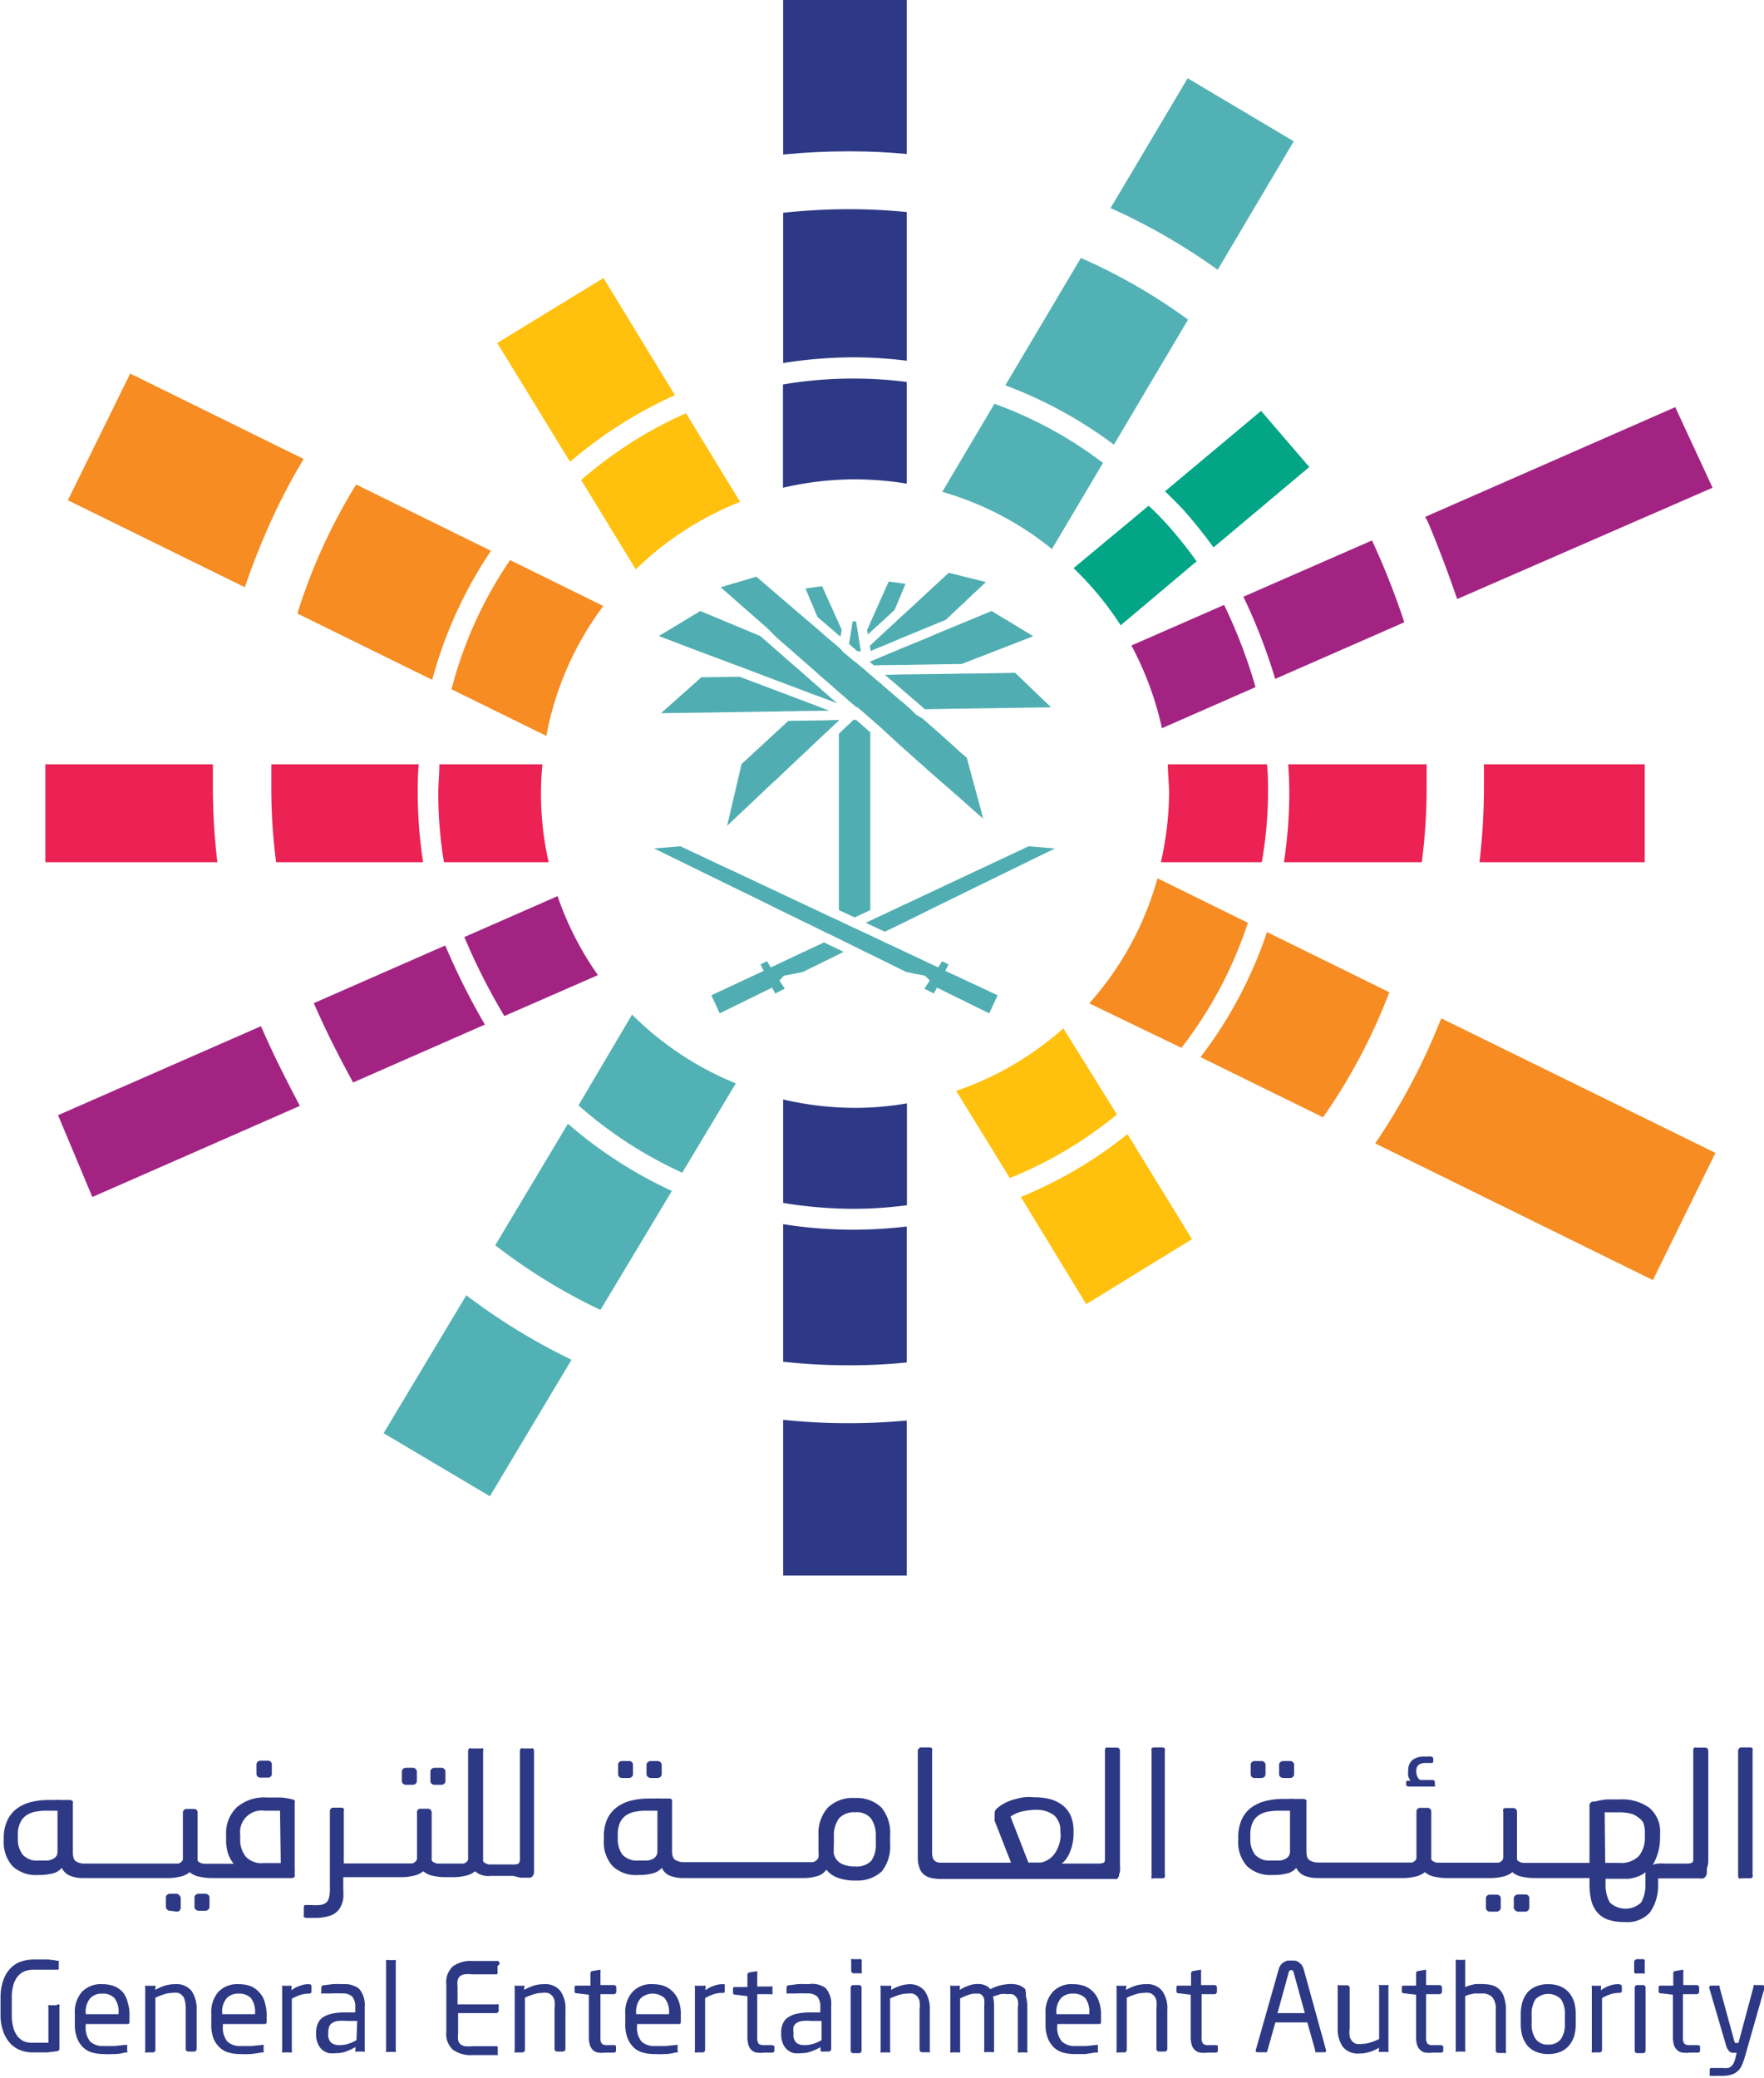 <svg xmlns="http://www.w3.org/2000/svg" viewBox="0 0 98.77 116.3"><defs><style>.cls-1{fill:#2d3985;}.cls-2{fill:#50aeb2;}.cls-3{fill:#eb2253;}.cls-4{fill:#f68c22;}.cls-5{fill:#ffc10e;}.cls-6{fill:#52b1b5;}.cls-7{fill:#02a586;}.cls-8{fill:#a32383;}</style></defs><g id="Layer_2" data-name="Layer 2"><g id="Layer_1-2" data-name="Layer 1"><path class="cls-1" d="M3.17,112.24H2.8a.1.1,0,0,0-.09,0,.13.13,0,0,0,0,.1v2l-.34,0H1.8a1.34,1.34,0,0,1-.46-.08A1.1,1.1,0,0,1,1,114a1.38,1.38,0,0,1-.25-.5,2.55,2.55,0,0,1-.09-.73v-.93a2.4,2.4,0,0,1,.1-.77,1.34,1.34,0,0,1,.27-.49,1.07,1.07,0,0,1,.39-.26,1.49,1.49,0,0,1,.47-.07h1l.3,0h0c.07,0,.1,0,.1-.07v-.35a.1.1,0,0,0,0-.08l-.08,0a4.73,4.73,0,0,0-.52-.07c-.21,0-.48,0-.8,0a2.27,2.27,0,0,0-.67.1,1.43,1.43,0,0,0-.59.35,1.8,1.8,0,0,0-.43.67,2.79,2.79,0,0,0-.17,1v.93a2.71,2.71,0,0,0,.16,1,1.91,1.91,0,0,0,.41.67,1.55,1.55,0,0,0,.58.37,2.06,2.06,0,0,0,.65.11c.33,0,.59,0,.8,0l.58-.07a.15.15,0,0,0,.12-.16v-2.33a.13.13,0,0,0,0-.1A.1.1,0,0,0,3.17,112.24Z"></path><path class="cls-1" d="M6.87,111.5a1.37,1.37,0,0,0-.48-.33,1.9,1.9,0,0,0-.66-.11,1.46,1.46,0,0,0-1.15.44,1.7,1.7,0,0,0-.39,1.18v.63a2,2,0,0,0,.14.8,1.36,1.36,0,0,0,.35.51,1.16,1.16,0,0,0,.5.27,2.32,2.32,0,0,0,.58.08,6.32,6.32,0,0,0,.65,0q.3,0,.6-.09a.16.16,0,0,0,.11,0,.16.16,0,0,0,0-.11v-.23a.1.1,0,0,0,0-.08l-.08,0H7l-.59.06-.65,0a1,1,0,0,1-.72-.26,1.26,1.26,0,0,1-.24-.87v-.1H7.12c.09,0,.13,0,.13-.15v-.38a2,2,0,0,0-.1-.67A1.4,1.4,0,0,0,6.87,111.5Zm-.23,1.24H4.8v-.06a1.18,1.18,0,0,1,.24-.82.87.87,0,0,1,.69-.27.88.88,0,0,1,.68.25,1.26,1.26,0,0,1,.23.84Z"></path><path class="cls-1" d="M9.8,111.06a1.94,1.94,0,0,0-.56.08,2.49,2.49,0,0,0-.54.24v-.13a.13.13,0,0,0,0-.1.11.11,0,0,0-.09,0H8.22a.1.1,0,0,0-.09,0,.13.13,0,0,0,0,.1v3.53a.13.13,0,0,0,0,.1.1.1,0,0,0,.09,0h.34a.14.14,0,0,0,.14-.14v-2.92a3.19,3.19,0,0,1,.48-.19,1.48,1.48,0,0,1,.46-.08,1.16,1.16,0,0,1,.34,0,.51.51,0,0,1,.23.15.57.57,0,0,1,.14.28,1.72,1.72,0,0,1,.05.44v2.27a.14.14,0,0,0,.14.14h.33a.14.14,0,0,0,.14-.14V112.5a1.75,1.75,0,0,0-.29-1.07A1.08,1.08,0,0,0,9.8,111.06Z"></path><path class="cls-1" d="M14.5,111.5a1.25,1.25,0,0,0-.47-.33,1.92,1.92,0,0,0-.67-.11,1.45,1.45,0,0,0-1.14.44,1.7,1.7,0,0,0-.39,1.18v.63a2.06,2.06,0,0,0,.13.8,1.38,1.38,0,0,0,.36.51,1.16,1.16,0,0,0,.5.27,2.25,2.25,0,0,0,.58.08,6.46,6.46,0,0,0,.65,0,5.58,5.58,0,0,0,.59-.09c.06,0,.1,0,.12,0a.27.27,0,0,0,0-.11v-.23a.1.1,0,0,0,0-.08l-.08,0h0l-.59.06-.65,0a1,1,0,0,1-.72-.26,1.26,1.26,0,0,1-.24-.87v-.1h2.32c.08,0,.13,0,.13-.15v-.38a2.35,2.35,0,0,0-.1-.67A1.28,1.28,0,0,0,14.5,111.5Zm-.22,1.24H12.44v-.06a1.18,1.18,0,0,1,.24-.82.87.87,0,0,1,.69-.27.9.9,0,0,1,.68.25,1.26,1.26,0,0,1,.23.84Z"></path><path class="cls-1" d="M17.29,111.06a1.33,1.33,0,0,0-.47.08,1.6,1.6,0,0,0-.5.26v-.15a.18.18,0,0,0,0-.1.13.13,0,0,0-.1,0h-.32a.13.13,0,0,0-.1,0,.17.17,0,0,0,0,.1v3.53a.17.17,0,0,0,0,.1.13.13,0,0,0,.1,0h.34a.13.13,0,0,0,.1,0,.18.18,0,0,0,0-.1v-2.9a2.07,2.07,0,0,1,.49-.22,1.43,1.43,0,0,1,.46-.07q.15,0,.15-.12v-.28C17.44,111.1,17.39,111.06,17.29,111.06Z"></path><path class="cls-1" d="M19.22,111.06a5.28,5.28,0,0,0-.61,0l-.47.06c-.1,0-.15.06-.15.13v.24a.1.1,0,0,0,0,.09.15.15,0,0,0,.09,0h0l.47,0a5.44,5.44,0,0,1,.6,0,.79.79,0,0,1,.57.17.89.89,0,0,1,.17.61v.28h-.52a3.46,3.46,0,0,0-.78.07,1.66,1.66,0,0,0-.52.21.82.82,0,0,0-.28.36,1.21,1.21,0,0,0-.09.48v.09a1.21,1.21,0,0,0,.1.54.9.9,0,0,0,.25.35,1,1,0,0,0,.36.18,1.93,1.93,0,0,0,.42,0,1.5,1.5,0,0,0,.56-.1,2.63,2.63,0,0,0,.51-.24v.15a.18.18,0,0,0,0,.1.13.13,0,0,0,.1,0h.32a.13.13,0,0,0,.1,0,.18.18,0,0,0,0-.1v-2.42a1.36,1.36,0,0,0-.32-1A1.3,1.3,0,0,0,19.22,111.06Zm.74,3.13a2.07,2.07,0,0,1-.47.21,1.49,1.49,0,0,1-.47.07.73.73,0,0,1-.47-.13.6.6,0,0,1-.17-.5v-.08a1,1,0,0,1,.05-.32.48.48,0,0,1,.17-.21.86.86,0,0,1,.32-.11,2.62,2.62,0,0,1,.52,0H20Z"></path><path class="cls-1" d="M22.07,109.71h-.36a.12.12,0,0,0-.09,0,.13.13,0,0,0,0,.1v4.94a.13.13,0,0,0,0,.1.1.1,0,0,0,.09,0h.36a.12.12,0,0,0,.09,0,.17.17,0,0,0,0-.1v-4.94a.17.17,0,0,0,0-.1A.16.16,0,0,0,22.07,109.71Z"></path><path class="cls-1" d="M27.82,109.76l-.28,0H26.47a1.73,1.73,0,0,0-1.11.3,1.19,1.19,0,0,0-.37,1v2.67a1.19,1.19,0,0,0,.37,1,1.73,1.73,0,0,0,1.11.3h1.35a.1.1,0,0,0,.05,0,.14.14,0,0,0,0-.06v-.35c0-.06,0-.09-.08-.09H26.47a1.78,1.78,0,0,1-.44,0,.49.49,0,0,1-.26-.12.43.43,0,0,1-.12-.22,1.65,1.65,0,0,1,0-.34v-1.17h2.13a.14.14,0,0,0,.14-.14v-.26a.13.13,0,0,0,0-.09.14.14,0,0,0-.1,0H25.62v-1a1.55,1.55,0,0,1,0-.33.42.42,0,0,1,.12-.23.49.49,0,0,1,.26-.12,1.78,1.78,0,0,1,.44,0h1.34a.07.07,0,0,0,.08-.08v-.35a.11.11,0,0,0,0-.06A.1.1,0,0,0,27.82,109.76Z"></path><path class="cls-1" d="M30.45,111.06a2,2,0,0,0-.56.08,3,3,0,0,0-.54.24v-.13a.13.13,0,0,0,0-.1.1.1,0,0,0-.09,0h-.35a.11.11,0,0,0-.09,0,.13.13,0,0,0,0,.1v3.53a.13.13,0,0,0,0,.1.11.11,0,0,0,.09,0h.34a.14.14,0,0,0,.14-.14v-2.92a3.19,3.19,0,0,1,.48-.19,1.54,1.54,0,0,1,.46-.08,1.16,1.16,0,0,1,.34,0,.61.61,0,0,1,.24.15.67.67,0,0,1,.14.28,1.78,1.78,0,0,1,0,.44v2.27a.14.14,0,0,0,.14.14h.33a.14.14,0,0,0,.14-.14V112.5a1.68,1.68,0,0,0-.29-1.07A1.08,1.08,0,0,0,30.45,111.06Z"></path><path class="cls-1" d="M34.35,114.47H34a.42.42,0,0,1-.29-.07.5.5,0,0,1-.09-.36v-2.42h.75a.14.14,0,0,0,.14-.14v-.23a.14.14,0,0,0-.14-.14h-.75v-.76a.14.14,0,0,0,0-.09.09.09,0,0,0-.07,0h0l-.36.06a.13.13,0,0,0-.13.14v.68H32.3c-.09,0-.13,0-.13.12v.19a.11.11,0,0,0,.13.12l.67.08V114a1.53,1.53,0,0,0,.06.47.7.7,0,0,0,.17.28.6.6,0,0,0,.3.14,1.66,1.66,0,0,0,.42,0h.22l.23,0q.12,0,.12-.12v-.25C34.49,114.5,34.44,114.47,34.35,114.47Z"></path><path class="cls-1" d="M37.69,111.5a1.37,1.37,0,0,0-.48-.33,1.9,1.9,0,0,0-.66-.11,1.42,1.42,0,0,0-1.14.44,1.66,1.66,0,0,0-.4,1.18v.63a2,2,0,0,0,.14.8,1.49,1.49,0,0,0,.35.51,1.22,1.22,0,0,0,.5.27,2.33,2.33,0,0,0,.59.08,6.25,6.25,0,0,0,.64,0q.3,0,.6-.09a.16.16,0,0,0,.11,0,.16.16,0,0,0,0-.11v-.23a.08.08,0,0,0,0-.08l-.07,0h0l-.59.06-.64,0a1,1,0,0,1-.73-.26,1.26,1.26,0,0,1-.24-.87v-.1h2.32c.09,0,.13,0,.13-.15v-.38A2,2,0,0,0,38,112,1.4,1.4,0,0,0,37.69,111.5Zm-.23,1.24H35.62v-.06a1.18,1.18,0,0,1,.24-.82,1,1,0,0,1,1.37,0,1.21,1.21,0,0,1,.23.84Z"></path><path class="cls-1" d="M40.48,111.06a1.34,1.34,0,0,0-.48.08,1.72,1.72,0,0,0-.5.26v-.15a.13.13,0,0,0,0-.1.1.1,0,0,0-.09,0H39a.1.1,0,0,0-.09,0,.13.13,0,0,0,0,.1v3.53a.13.13,0,0,0,0,.1.1.1,0,0,0,.09,0h.34a.14.14,0,0,0,.14-.14v-2.9a2.26,2.26,0,0,1,.49-.22,1.49,1.49,0,0,1,.47-.07c.1,0,.14,0,.14-.12v-.28C40.62,111.1,40.58,111.06,40.48,111.06Z"></path><path class="cls-1" d="M43.16,114.47h-.39a.46.46,0,0,1-.29-.07.57.57,0,0,1-.08-.36v-2.42h.75a.13.13,0,0,0,.1,0,.18.18,0,0,0,0-.1v-.23a.18.18,0,0,0,0-.1.13.13,0,0,0-.1,0H42.4v-.76a.14.14,0,0,0,0-.09.11.11,0,0,0-.07,0h0l-.36.06a.13.13,0,0,0-.12.14v.68h-.67c-.09,0-.14,0-.14.12v.19c0,.07.05.12.14.12l.67.08V114a1.53,1.53,0,0,0,.06.47.7.7,0,0,0,.17.28.56.56,0,0,0,.29.14,1.76,1.76,0,0,0,.42,0H43l.23,0c.09,0,.13-.06.13-.12v-.25C43.31,114.5,43.26,114.47,43.16,114.47Z"></path><path class="cls-1" d="M45.26,111.06a5.28,5.28,0,0,0-.61,0l-.47.06c-.09,0-.14.06-.14.13v.24s0,.08,0,.09a.15.15,0,0,0,.09,0h0l.46,0a5.44,5.44,0,0,1,.6,0,.79.79,0,0,1,.57.17.89.89,0,0,1,.17.61v.28h-.51a3.62,3.62,0,0,0-.79.07,1.51,1.51,0,0,0-.51.21.78.78,0,0,0-.29.36,1.21,1.21,0,0,0-.09.48v.09a1.37,1.37,0,0,0,.1.54.9.9,0,0,0,.25.35,1,1,0,0,0,.36.18,2,2,0,0,0,.43,0,1.49,1.49,0,0,0,.55-.1,2.38,2.38,0,0,0,.51-.24v.15a.14.14,0,0,0,.05.1.11.11,0,0,0,.09,0h.32a.14.14,0,0,0,.14-.14v-2.42a1.32,1.32,0,0,0-.32-1A1.3,1.3,0,0,0,45.26,111.06Zm.74,3.13a1.9,1.9,0,0,1-.47.21,1.45,1.45,0,0,1-.47.07.73.73,0,0,1-.47-.13.6.6,0,0,1-.16-.5v-.08a1,1,0,0,1,0-.32.56.56,0,0,1,.17-.21.85.85,0,0,1,.33-.11,2.55,2.55,0,0,1,.52,0H46Z"></path><path class="cls-1" d="M48.1,111.11h-.33a.14.14,0,0,0-.14.14v3.53a.14.14,0,0,0,.14.14h.33a.14.14,0,0,0,.14-.14v-3.53a.14.14,0,0,0-.14-.14Z"></path><path class="cls-1" d="M48.12,109.66h-.36a.14.14,0,0,0-.1,0,.15.15,0,0,0,0,.09v.56a.14.14,0,0,0,.14.14h.36a.15.15,0,0,0,.09,0,.13.13,0,0,0,0-.1v-.56a.11.11,0,0,0,0-.09A.12.12,0,0,0,48.12,109.66Z"></path><path class="cls-1" d="M51,111.06a1.94,1.94,0,0,0-.56.08,2.49,2.49,0,0,0-.54.24v-.13a.18.18,0,0,0,0-.1.12.12,0,0,0-.09,0H49.4a.1.1,0,0,0-.09,0,.13.13,0,0,0,0,.1v3.53a.13.13,0,0,0,0,.1.1.1,0,0,0,.09,0h.34a.13.13,0,0,0,.1,0,.18.18,0,0,0,0-.1v-2.92a3.19,3.19,0,0,1,.48-.19,1.47,1.47,0,0,1,.45-.08,1.11,1.11,0,0,1,.34,0,.49.49,0,0,1,.24.15.57.57,0,0,1,.14.28,1.72,1.72,0,0,1,0,.44v2.27a.14.14,0,0,0,.14.14h.33a.13.13,0,0,0,.1,0,.18.18,0,0,0,0-.1V112.5a1.75,1.75,0,0,0-.29-1.07A1.08,1.08,0,0,0,51,111.06Z"></path><path class="cls-1" d="M57.4,111.33a1,1,0,0,0-.36-.22,1.56,1.56,0,0,0-.44-.06,3,3,0,0,0-.57.07,2.75,2.75,0,0,0-.58.22.69.69,0,0,0-.3-.22,1,1,0,0,0-.4-.07,1.4,1.4,0,0,0-.54.1,2.28,2.28,0,0,0-.47.23v-.13a.13.13,0,0,0,0-.1.1.1,0,0,0-.09,0h-.35a.11.11,0,0,0-.09,0,.13.13,0,0,0,0,.1v3.53a.17.17,0,0,0,0,.1.1.1,0,0,0,.09,0h.37a.12.12,0,0,0,.09,0,.17.17,0,0,0,0-.1v-2.92a3.25,3.25,0,0,1,.44-.19,1.06,1.06,0,0,1,.41-.08l.23,0a.39.39,0,0,1,.17.11.45.45,0,0,1,.1.22,1.9,1.9,0,0,1,0,.37v2.47a.17.17,0,0,0,0,.1.1.1,0,0,0,.09,0h.37a.12.12,0,0,0,.09,0,.17.17,0,0,0,0-.1v-2.47a2.23,2.23,0,0,0-.06-.54l.41-.13a1.46,1.46,0,0,1,.4,0,1,1,0,0,1,.25,0,.37.37,0,0,1,.2.12.47.47,0,0,1,.13.23.92.92,0,0,1,0,.36v2.45a.18.18,0,0,0,0,.1.13.13,0,0,0,.1,0h.34a.12.12,0,0,0,.09,0,.13.13,0,0,0,0-.1v-2.45a2.15,2.15,0,0,0-.08-.61A1.08,1.08,0,0,0,57.4,111.33Z"></path><path class="cls-1" d="M61.22,111.5a1.37,1.37,0,0,0-.48-.33,1.9,1.9,0,0,0-.66-.11,1.42,1.42,0,0,0-1.14.44,1.66,1.66,0,0,0-.4,1.18v.63a2,2,0,0,0,.14.8,1.49,1.49,0,0,0,.35.51,1.22,1.22,0,0,0,.5.27,2.33,2.33,0,0,0,.59.08c.23,0,.45,0,.65,0l.59-.09a.16.16,0,0,0,.11,0,.16.16,0,0,0,0-.11v-.23a.08.08,0,0,0,0-.08l-.07,0h0l-.58.06-.65,0a1,1,0,0,1-.72-.26,1.21,1.21,0,0,1-.25-.87v-.1h2.32c.09,0,.13,0,.13-.15v-.38a2,2,0,0,0-.1-.67A1.4,1.4,0,0,0,61.22,111.5ZM61,112.74H59.15v-.06a1.18,1.18,0,0,1,.24-.82.87.87,0,0,1,.69-.27.91.91,0,0,1,.69.25,1.26,1.26,0,0,1,.22.84Z"></path><path class="cls-1" d="M64.15,111.06a2,2,0,0,0-.56.08,3,3,0,0,0-.54.24v-.13a.13.13,0,0,0,0-.1.1.1,0,0,0-.09,0h-.35a.11.11,0,0,0-.09,0,.13.13,0,0,0,0,.1v3.53a.13.13,0,0,0,0,.1.11.11,0,0,0,.09,0h.34a.14.14,0,0,0,.14-.14v-2.92a3.19,3.19,0,0,1,.48-.19,1.54,1.54,0,0,1,.46-.08,1.16,1.16,0,0,1,.34,0,.61.61,0,0,1,.24.15.67.67,0,0,1,.14.28,1.78,1.78,0,0,1,0,.44v2.27a.14.14,0,0,0,.14.14h.33a.14.14,0,0,0,.14-.14V112.5a1.68,1.68,0,0,0-.29-1.07A1.07,1.07,0,0,0,64.15,111.06Z"></path><path class="cls-1" d="M68.05,114.47h-.39a.42.42,0,0,1-.29-.07.5.5,0,0,1-.09-.36v-2.42H68a.14.14,0,0,0,.14-.14v-.23a.14.14,0,0,0-.14-.14h-.75v-.76a.14.14,0,0,0,0-.09.09.09,0,0,0-.07,0h0l-.36.06a.13.13,0,0,0-.13.14v.68H66c-.09,0-.13,0-.13.12v.19a.11.11,0,0,0,.13.12l.67.08V114a1.53,1.53,0,0,0,.06.47.62.62,0,0,0,.18.28.53.53,0,0,0,.29.14,1.66,1.66,0,0,0,.42,0h.22l.23,0q.12,0,.12-.12v-.25C68.19,114.5,68.14,114.47,68.05,114.47Z"></path><path class="cls-1" d="M73,110.24a.79.79,0,0,0-.12-.26.86.86,0,0,0-.18-.16.5.5,0,0,0-.2-.08l-.2,0-.21,0a.72.72,0,0,0-.2.09.55.55,0,0,0-.18.16.7.7,0,0,0-.12.26l-1.28,4.51a.07.07,0,0,0,0,0c0,.08,0,.11.12.11h.41a.11.11,0,0,0,.07,0,.12.12,0,0,0,.05-.07l.45-1.6h1.79l.45,1.6a.18.18,0,0,0,0,.07.08.08,0,0,0,.07,0h.41c.08,0,.12,0,.12-.11a.07.07,0,0,0,0,0Zm-1.47,2.44.63-2.29a.14.14,0,0,1,.14-.12.14.14,0,0,1,.13.12l.63,2.29Z"></path><path class="cls-1" d="M77.66,111.11h-.34a.13.13,0,0,0-.1,0,.18.18,0,0,0,0,.1v2.92a3.19,3.19,0,0,1-.48.19,1.47,1.47,0,0,1-.45.08,1.18,1.18,0,0,1-.35,0,.51.51,0,0,1-.23-.15.57.57,0,0,1-.14-.28,1.72,1.72,0,0,1,0-.44v-2.27a.14.14,0,0,0-.14-.14H75a.13.13,0,0,0-.1,0,.18.18,0,0,0,0,.1v2.28a1.75,1.75,0,0,0,.29,1.07,1.08,1.08,0,0,0,.92.37,1.94,1.94,0,0,0,.56-.08,2.49,2.49,0,0,0,.54-.24v.13a.18.18,0,0,0,0,.1.12.12,0,0,0,.09,0h.35a.1.1,0,0,0,.09,0,.13.13,0,0,0,0-.1v-3.53a.13.13,0,0,0,0-.1A.1.1,0,0,0,77.66,111.11Z"></path><path class="cls-1" d="M80.62,114.47h-.39a.42.42,0,0,1-.29-.07.5.5,0,0,1-.09-.36v-2.42h.75a.14.14,0,0,0,.14-.14v-.23a.14.14,0,0,0-.14-.14h-.75v-.76a.14.14,0,0,0,0-.09.09.09,0,0,0-.07,0h0l-.36.06a.13.13,0,0,0-.13.14v.68h-.67c-.09,0-.13,0-.13.12v.19a.11.11,0,0,0,.13.12l.67.08V114a1.53,1.53,0,0,0,.06.47.62.62,0,0,0,.18.28.53.53,0,0,0,.29.14,1.66,1.66,0,0,0,.42,0h.22l.23,0q.12,0,.12-.12v-.25C80.76,114.5,80.71,114.47,80.62,114.47Z"></path><path class="cls-1" d="M84,111.4a1,1,0,0,0-.39-.26,1.7,1.7,0,0,0-.51-.08,3.61,3.61,0,0,0-.52,0,2.84,2.84,0,0,0-.54.16v-1.43a.18.18,0,0,0,0-.09.12.12,0,0,0-.09,0h-.35a.1.1,0,0,0-.09,0,.12.12,0,0,0,0,.09v4.94a.13.13,0,0,0,0,.1.1.1,0,0,0,.09,0h.34a.13.13,0,0,0,.1,0,.18.18,0,0,0,0-.1v-3a1.34,1.34,0,0,1,.24-.09l.27-.06.25,0H83a.77.77,0,0,1,.55.2,1,1,0,0,1,.2.71v2.28a.14.14,0,0,0,.14.14h.33a.13.13,0,0,0,.1,0,.18.18,0,0,0,0-.1V112.5a2.08,2.08,0,0,0-.09-.65A1.09,1.09,0,0,0,84,111.4Z"></path><path class="cls-1" d="M87.84,111.52a1.31,1.31,0,0,0-.48-.34,1.78,1.78,0,0,0-.67-.12,1.71,1.71,0,0,0-.67.12,1.34,1.34,0,0,0-.49.34,1.74,1.74,0,0,0-.29.54,2.5,2.5,0,0,0-.09.69v.53a2.5,2.5,0,0,0,.09.69,1.74,1.74,0,0,0,.29.54,1.34,1.34,0,0,0,.49.34,1.71,1.71,0,0,0,.67.12,1.78,1.78,0,0,0,.67-.12,1.31,1.31,0,0,0,.48-.34,1.57,1.57,0,0,0,.3-.54,2.5,2.5,0,0,0,.09-.69v-.53a2.5,2.5,0,0,0-.09-.69A1.57,1.57,0,0,0,87.84,111.52Zm-.22,1.76a1.43,1.43,0,0,1-.22.85.84.84,0,0,1-.71.31.8.8,0,0,1-.71-.32,1.4,1.4,0,0,1-.22-.84v-.53a1.43,1.43,0,0,1,.22-.85,1,1,0,0,1,1.42,0,1.4,1.4,0,0,1,.22.84Z"></path><path class="cls-1" d="M90.62,111.06a1.34,1.34,0,0,0-.48.08,1.72,1.72,0,0,0-.5.26v-.15a.13.13,0,0,0,0-.1.1.1,0,0,0-.09,0h-.33a.12.12,0,0,0-.09,0,.13.13,0,0,0,0,.1v3.53a.13.13,0,0,0,0,.1.12.12,0,0,0,.09,0h.34a.14.14,0,0,0,.14-.14v-2.9a2.26,2.26,0,0,1,.49-.22,1.49,1.49,0,0,1,.47-.07q.15,0,.15-.12v-.28C90.77,111.1,90.72,111.06,90.62,111.06Z"></path><path class="cls-1" d="M92,111.11h-.33a.14.14,0,0,0-.14.14v3.53a.14.14,0,0,0,.14.14H92a.14.14,0,0,0,.14-.14v-3.53a.14.14,0,0,0-.14-.14Z"></path><path class="cls-1" d="M92,109.66h-.36a.19.19,0,0,0-.14.14v.56a.14.14,0,0,0,.05.1.15.15,0,0,0,.09,0H92a.15.15,0,0,0,.09,0,.13.13,0,0,0,0-.1v-.56a.11.11,0,0,0,0-.09A.12.12,0,0,0,92,109.66Z"></path><path class="cls-1" d="M95,114.47h-.39a.42.42,0,0,1-.29-.07.5.5,0,0,1-.09-.36v-2.42H95a.14.14,0,0,0,.14-.14v-.23a.14.14,0,0,0-.14-.14h-.75v-.76a.14.14,0,0,0,0-.09.09.09,0,0,0-.07,0h0l-.36.06a.13.13,0,0,0-.13.14v.68H93c-.09,0-.13,0-.13.12v.19a.11.11,0,0,0,.13.12l.67.08V114a1.53,1.53,0,0,0,.06.47.62.62,0,0,0,.18.28.53.53,0,0,0,.29.14,1.76,1.76,0,0,0,.42,0h.22l.23,0q.12,0,.12-.12v-.25C95.16,114.5,95.11,114.47,95,114.47Z"></path><path class="cls-1" d="M98.66,111.11h-.39a.11.11,0,0,0-.08,0,.12.12,0,0,0,0,.07l-.85,3.17h-.11l-.07,0a.31.31,0,0,1-.06-.13l-.82-3,0-.08a.11.11,0,0,0-.08,0h-.38a.11.11,0,0,0-.12.12v0l.93,3.17a.94.94,0,0,0,.1.26.65.65,0,0,0,.12.15.42.42,0,0,0,.14.06h.25l-.07.29a1.21,1.21,0,0,1-.1.29.54.54,0,0,1-.14.18.34.34,0,0,1-.19.09,1,1,0,0,1-.26,0l-.31,0-.31,0h0c-.08,0-.13,0-.13.11v.25a.09.09,0,0,0,0,.08l.11,0a1.46,1.46,0,0,0,.27,0l.31,0a1.75,1.75,0,0,0,.5-.06.89.89,0,0,0,.35-.18.83.83,0,0,0,.24-.31,4.13,4.13,0,0,0,.18-.48l1.14-4s0,0,0,0S98.73,111.11,98.66,111.11Z"></path><path class="cls-1" d="M11.5,106h-.38a.25.25,0,0,0-.16.06.18.18,0,0,0-.07.15v.53a.17.17,0,0,0,.07.14.21.21,0,0,0,.16.07h.38a.21.21,0,0,0,.16-.07.17.17,0,0,0,.07-.14v-.53a.18.18,0,0,0-.07-.15A.25.25,0,0,0,11.5,106Z"></path><path class="cls-1" d="M9.9,107a.21.21,0,0,0,.16-.07.2.2,0,0,0,.06-.14v-.53a.2.2,0,0,0-.06-.15A.23.23,0,0,0,9.9,106H9.52a.21.21,0,0,0-.16.06.18.18,0,0,0-.07.15v.53a.17.17,0,0,0,.07.14.19.19,0,0,0,.16.07Z"></path><path class="cls-1" d="M14.55,99.5H15a.21.21,0,0,0,.16-.06.2.2,0,0,0,.06-.15v-.52a.21.21,0,0,0-.06-.16.2.2,0,0,0-.15-.06h-.43a.24.24,0,0,0-.15.06.19.19,0,0,0-.07.16v.52a.18.18,0,0,0,.07.15A.2.2,0,0,0,14.55,99.5Z"></path><path class="cls-1" d="M16.5,104.89a3,3,0,0,0,0-.32c0-.12,0-.24,0-.37v-3.3a.21.21,0,0,0,0-.12.33.33,0,0,0-.12-.06,3.48,3.48,0,0,0-.66-.11c-.26,0-.53,0-.8,0a2.34,2.34,0,0,0-1.66.55,2,2,0,0,0-.6,1.55v.24a2.47,2.47,0,0,0,.12.83,1.74,1.74,0,0,0,.31.54H11.62l-.23,0a.68.68,0,0,1-.2-.07.22.22,0,0,1-.13-.12v-2.69a.15.15,0,0,0-.05-.13.18.18,0,0,0-.13-.06h-.45a.21.21,0,0,0-.19.19v2.56a.24.24,0,0,1-.07.2.42.42,0,0,1-.18.11l-.23,0h-5a.93.93,0,0,1-.5-.12c-.12-.07-.18-.24-.18-.5v-2.75a.21.21,0,0,0,0-.12s0,0-.12-.07l-.25,0-.31,0a1.84,1.84,0,0,0-.33,0H2.72a4.1,4.1,0,0,0-1,.12,2.28,2.28,0,0,0-.8.38,1.73,1.73,0,0,0-.52.67,2.27,2.27,0,0,0-.19,1V103a2,2,0,0,0,.49,1.45,1.89,1.89,0,0,0,1.4.5h.09a3.1,3.1,0,0,0,.76-.09.93.93,0,0,0,.51-.31.86.86,0,0,0,.46.44,1.91,1.91,0,0,0,.73.13H9.43a2.79,2.79,0,0,0,.61-.07,1.24,1.24,0,0,0,.58-.26,1.15,1.15,0,0,0,.58.26,3,3,0,0,0,.65.07H15.5c.25,0,.52,0,.79,0S16.5,105,16.5,104.89ZM3.22,103.64a.44.44,0,0,1-.07.26.56.56,0,0,1-.21.16.83.83,0,0,1-.28.08l-.31,0H2.17a1.07,1.07,0,0,1-.9-.33,1.42,1.42,0,0,1-.27-.92v-.21a1.42,1.42,0,0,1,.13-.65,1,1,0,0,1,.33-.41,1.33,1.33,0,0,1,.5-.21,3.27,3.27,0,0,1,.65-.06h.27l.34,0Zm12.5.64-.47,0h-.49a1.19,1.19,0,0,1-1-.36,1.51,1.51,0,0,1-.31-1v-.22a1.21,1.21,0,0,1,1.37-1.35h.46l.4,0Z"></path><path class="cls-1" d="M22.73,99.9h.38a.25.25,0,0,0,.16-.06.21.21,0,0,0,.07-.14v-.53a.22.22,0,0,0-.07-.16.21.21,0,0,0-.16-.06h-.38a.21.21,0,0,0-.16.06.19.19,0,0,0-.07.16v.53a.17.17,0,0,0,.07.14A.21.21,0,0,0,22.73,99.9Z"></path><path class="cls-1" d="M24.33,99.9h.39a.22.22,0,0,0,.15-.06.17.17,0,0,0,.07-.14v-.53a.19.19,0,0,0-.07-.16.22.22,0,0,0-.15-.06h-.39a.25.25,0,0,0-.16.06.19.19,0,0,0-.07.16v.53a.17.17,0,0,0,.07.14A.25.25,0,0,0,24.33,99.9Z"></path><path class="cls-1" d="M29.14,105.1l.32,0,.23,0a.27.27,0,0,0,.15-.12.38.38,0,0,0,.06-.16q0-.12,0-.27c0-.1,0-.2,0-.3V98a.21.21,0,0,0-.05-.13.17.17,0,0,0-.13,0H29.3a.22.22,0,0,0-.14,0,.21.21,0,0,0-.05.13v6a.47.47,0,0,1-.07.31.84.84,0,0,1-.36.05H27.61l-.23,0a.68.68,0,0,1-.2-.07.22.22,0,0,1-.13-.12V98a.2.2,0,0,0,0-.13.21.21,0,0,0-.13,0H26.4a.19.19,0,0,0-.13,0,.18.18,0,0,0-.06.13v6a.24.24,0,0,1-.07.2.42.42,0,0,1-.18.11l-.23,0h-1l-.23,0a.65.65,0,0,1-.21-.07.23.23,0,0,1-.12-.12v-2.69a.21.21,0,0,0-.19-.19h-.45a.16.16,0,0,0-.13.06.15.15,0,0,0-.05.13v2.56a.25.25,0,0,1-.08.2.42.42,0,0,1-.18.11l-.22,0H19.25v-2.93a.18.18,0,0,0,0-.13.17.17,0,0,0-.12-.06h-.48a.16.16,0,0,0-.13.06.19.19,0,0,0-.05.13v4.33a1.86,1.86,0,0,1-.05.52.52.52,0,0,1-.17.29.8.8,0,0,1-.34.12,3.64,3.64,0,0,1-.52,0h-.21c-.11,0-.17,0-.17.14v.42a.13.13,0,0,0,0,.1.2.2,0,0,0,.13.06l.26,0h.21a2.62,2.62,0,0,0,.92-.14,1,1,0,0,0,.54-.48,1.46,1.46,0,0,0,.15-.46,5.22,5.22,0,0,0,0-.58v-.62h3.28a2.72,2.72,0,0,0,.61-.07,1.32,1.32,0,0,0,.59-.26,1.16,1.16,0,0,0,.57.26,3.07,3.07,0,0,0,.65.07h.49a2.79,2.79,0,0,0,.61-.07,1.24,1.24,0,0,0,.58-.26,1.17,1.17,0,0,0,.26.17,1.68,1.68,0,0,0,.32.09,1.64,1.64,0,0,0,.32,0l.32,0h.93Z"></path><path class="cls-1" d="M36.44,99.52h.38a.25.25,0,0,0,.16-.06.21.21,0,0,0,.07-.15v-.52a.22.22,0,0,0-.07-.16.25.25,0,0,0-.16-.06h-.38a.25.25,0,0,0-.16.06.19.19,0,0,0-.08.16v.52a.19.19,0,0,0,.08.15A.25.25,0,0,0,36.44,99.52Z"></path><path class="cls-1" d="M34.83,99.52h.39a.22.22,0,0,0,.15-.06.18.18,0,0,0,.07-.15v-.52a.21.21,0,0,0-.06-.16.25.25,0,0,0-.16-.06h-.39a.25.25,0,0,0-.16.06.21.21,0,0,0-.06.16v.52a.2.2,0,0,0,.06.15A.25.25,0,0,0,34.83,99.52Z"></path><path class="cls-1" d="M49.37,104.75a2.25,2.25,0,0,0,.47-1.54v-.5a2.2,2.2,0,0,0-.5-1.55,2,2,0,0,0-1.48-.52,2,2,0,0,0-1.5.53,2.14,2.14,0,0,0-.53,1.55v.94a1.14,1.14,0,0,1,0,.28.28.28,0,0,1-.11.18.59.59,0,0,1-.19.11l-.21,0h-7a.9.9,0,0,1-.5-.12c-.13-.07-.19-.24-.19-.5v-2.75a.37.37,0,0,0,0-.12.22.22,0,0,0-.12-.07l-.26,0-.31,0a1.66,1.66,0,0,0-.32,0h-.3a4.08,4.08,0,0,0-1,.12,2.2,2.2,0,0,0-.8.38,1.76,1.76,0,0,0-.53.67,2.43,2.43,0,0,0-.18,1V103a2,2,0,0,0,.49,1.45,1.87,1.87,0,0,0,1.4.5h.08a3,3,0,0,0,.76-.09,1,1,0,0,0,.52-.31.84.84,0,0,0,.45.44,2,2,0,0,0,.74.13H45a2.58,2.58,0,0,0,.76-.11.91.91,0,0,0,.51-.36,1.39,1.39,0,0,0,.66.46,2.76,2.76,0,0,0,1,.15A2,2,0,0,0,49.37,104.75Zm-12.56-1.11a.45.45,0,0,1-.08.26.53.53,0,0,1-.2.16.89.89,0,0,1-.29.08l-.3,0h-.19a1.1,1.1,0,0,1-.9-.33,1.48,1.48,0,0,1-.26-.92v-.21a1.57,1.57,0,0,1,.12-.65,1,1,0,0,1,.33-.41,1.31,1.31,0,0,1,.51-.21,3.16,3.16,0,0,1,.64-.06h.28l.34,0Zm9.88.13a4.16,4.16,0,0,1,0-.54v-.43a1.67,1.67,0,0,1,.27-1,1.12,1.12,0,0,1,.93-.36,1,1,0,0,1,.89.36,1.69,1.69,0,0,1,.26,1v.36a1.56,1.56,0,0,1-.26,1,1.14,1.14,0,0,1-.91.31,1.61,1.61,0,0,1-.75-.15A.83.83,0,0,1,46.69,103.77Z"></path><path class="cls-1" d="M62.66,104.91a.6.6,0,0,0,.05-.16,1.12,1.12,0,0,0,0-.27c0-.1,0-.2,0-.3V98a.17.17,0,0,0-.17-.18h-.48a.19.19,0,0,0-.13,0,.18.18,0,0,0-.06.13v6c0,.17,0,.27-.07.31a.84.84,0,0,1-.36.05h-2a1,1,0,0,0,.27-.28,1.53,1.53,0,0,0,.21-.4,2.54,2.54,0,0,0,.14-.47,2.61,2.61,0,0,0,.05-.48v-.18a2.11,2.11,0,0,0-.16-.87,1.58,1.58,0,0,0-.46-.59,2.08,2.08,0,0,0-.7-.34,3.49,3.49,0,0,0-.88-.1,2.94,2.94,0,0,0-.59,0,3.9,3.9,0,0,0-.57.13,2.48,2.48,0,0,0-.5.2,2,2,0,0,0-.4.27.38.38,0,0,0-.16.26v.37a.11.11,0,0,0,0,.08l.92,2.35H52.85l-.28,0a.52.52,0,0,1-.2-.08.37.37,0,0,1-.13-.17.87.87,0,0,1-.05-.31V98a.2.2,0,0,0,0-.13.18.18,0,0,0-.13-.06h-.48a.16.16,0,0,0-.13.06.18.18,0,0,0-.06.13v5.93a1.75,1.75,0,0,0,.09.61.77.77,0,0,0,.25.38.88.88,0,0,0,.4.19,2.2,2.2,0,0,0,.55.06h8.94l.37,0,.32,0a1,1,0,0,0,.23,0A.3.3,0,0,0,62.66,104.91Zm-3.27-2.23a1.92,1.92,0,0,1-.29,1,1.26,1.26,0,0,1-.8.57h-.72l-1-2.57a1.86,1.86,0,0,1,.76-.31,3.7,3.7,0,0,1,.66-.07,1.65,1.65,0,0,1,1,.29,1.12,1.12,0,0,1,.37.93Z"></path><path class="cls-1" d="M64.61,105.13h.48a.16.16,0,0,0,.13-.06.24.24,0,0,0,0-.14V98a.21.21,0,0,0,0-.13.16.16,0,0,0-.13-.06h-.48a.18.18,0,0,0-.13.06.21.21,0,0,0,0,.13v7a.24.24,0,0,0,0,.14A.18.18,0,0,0,64.61,105.13Z"></path><path class="cls-1" d="M71.86,99.52h.38a.2.2,0,0,0,.15-.06.18.18,0,0,0,.07-.15v-.52a.19.19,0,0,0-.07-.16.2.2,0,0,0-.15-.06h-.38a.27.27,0,0,0-.17.06.19.19,0,0,0-.07.16v.52a.18.18,0,0,0,.07.15A.27.27,0,0,0,71.86,99.52Z"></path><path class="cls-1" d="M70.25,99.52h.38a.25.25,0,0,0,.16-.06.21.21,0,0,0,.07-.15v-.52a.19.19,0,0,0-.07-.16.21.21,0,0,0-.16-.06h-.38a.23.23,0,0,0-.16.06.21.21,0,0,0-.06.16v.52a.2.2,0,0,0,.06.15A.23.23,0,0,0,70.25,99.52Z"></path><path class="cls-1" d="M78.9,100h1.32l.12,0a.1.1,0,0,0,0-.1v-.15c0-.08-.06-.12-.17-.12h-.65a.37.37,0,0,1-.15-.17.69.69,0,0,1-.07-.34c0-.29.17-.44.52-.44h.3c.09,0,.13,0,.13-.11v-.14s0-.09-.11-.11a.63.63,0,0,0-.19,0h-.18a1.06,1.06,0,0,0-.68.19.73.73,0,0,0-.24.6,1,1,0,0,0,0,.3.71.71,0,0,0,.13.26H78.9c-.12,0-.17,0-.17.1v.16C78.73,99.92,78.78,100,78.9,100Z"></path><path class="cls-1" d="M83.8,107a.21.21,0,0,0,.16-.07.17.17,0,0,0,.07-.14v-.53a.2.2,0,0,0-.06-.15.25.25,0,0,0-.17-.06h-.38a.23.23,0,0,0-.16.06.2.2,0,0,0-.06.15v.53a.22.22,0,0,0,.22.21Z"></path><path class="cls-1" d="M85.57,106.92a.2.2,0,0,0,.06-.14v-.53a.2.2,0,0,0-.06-.15.25.25,0,0,0-.16-.06H85a.23.23,0,0,0-.16.06.19.19,0,0,0-.08.15v.53a.19.19,0,0,0,.08.14A.2.2,0,0,0,85,107h.38A.21.21,0,0,0,85.57,106.92Z"></path><path class="cls-1" d="M95.65,104.18c0-.11,0-.21,0-.31V98a.17.17,0,0,0-.18-.18H95a.19.19,0,0,0-.13,0,.18.18,0,0,0-.06.13v6c0,.17,0,.27-.07.31a.84.84,0,0,1-.36.05H93.25a2.62,2.62,0,0,0-.41,0,1.07,1.07,0,0,0-.33.08.72.72,0,0,0-.38.49.89.89,0,0,1,0,.11c0,.05,0,.11,0,.16v.16a.62.62,0,0,0,0,.12,2,2,0,0,1-.24,1.06,1.28,1.28,0,0,1-1.75,0,2,2,0,0,1-.24-1.09v-.24h.41l.44,0,.42,0a1.64,1.64,0,0,0,.36-.07,1.74,1.74,0,0,0,1.07-.81,3,3,0,0,0,.35-1.47v-.15a1.74,1.74,0,0,0-.61-1.48,2.6,2.6,0,0,0-1.64-.46l-.73,0a3.61,3.61,0,0,0-.67.12A.26.26,0,0,0,89,101v3.27h-3.5l-.23,0a.65.65,0,0,1-.21-.07.23.23,0,0,1-.12-.12v-2.69a.21.21,0,0,0-.19-.19h-.45a.18.18,0,0,0-.13.06.15.15,0,0,0,0,.13v2.56a.25.25,0,0,1-.08.2.42.42,0,0,1-.18.11l-.22,0h-3l-.23,0a.68.68,0,0,1-.2-.07.23.23,0,0,1-.12-.12v-2.69a.21.21,0,0,0-.19-.19h-.45a.21.21,0,0,0-.19.19v2.56a.24.24,0,0,1-.07.2.42.42,0,0,1-.18.11l-.23,0h-5a.89.89,0,0,1-.49-.12c-.13-.07-.19-.24-.19-.5v-2.75a.21.21,0,0,0,0-.12s0,0-.12-.07l-.25,0-.31,0a1.84,1.84,0,0,0-.33,0h-.29a4.08,4.08,0,0,0-1,.12,2.33,2.33,0,0,0-.81.38,1.73,1.73,0,0,0-.52.67,2.43,2.43,0,0,0-.19,1V103a2,2,0,0,0,.49,1.45,1.9,1.9,0,0,0,1.4.5h.09a3,3,0,0,0,.76-.09.93.93,0,0,0,.51-.31.89.89,0,0,0,.46.44,2,2,0,0,0,.74.13h4.8a2.79,2.79,0,0,0,.61-.07,1.32,1.32,0,0,0,.59-.26,1.16,1.16,0,0,0,.57.26,3.07,3.07,0,0,0,.65.07h2.48a2.87,2.87,0,0,0,.62-.07,1.28,1.28,0,0,0,.58-.26,1.16,1.16,0,0,0,.57.26,3.07,3.07,0,0,0,.65.07H89v.32a4.16,4.16,0,0,0,.09.9,1.67,1.67,0,0,0,.32.67,1.41,1.41,0,0,0,.6.43,2.84,2.84,0,0,0,.95.14,1.71,1.71,0,0,0,1.42-.53,2.6,2.6,0,0,0,.46-1.55v-.36l.24,0h1.36l.36,0,.33,0a1,1,0,0,0,.22,0,.3.3,0,0,0,.16-.12,1.38,1.38,0,0,0,.06-.16q0-.12,0-.27C95.64,104.38,95.65,104.28,95.65,104.18Zm-5.8-2.74.37,0h.44a2.68,2.68,0,0,1,.59.06,1,1,0,0,1,.44.2A1,1,0,0,1,92,102a1.49,1.49,0,0,1,.1.59v.18a1.67,1.67,0,0,1-.33,1.11,1.38,1.38,0,0,1-1.11.39h-.78Zm-17.62,2.2a.45.45,0,0,1-.08.26.49.49,0,0,1-.21.16.83.83,0,0,1-.28.08l-.3,0h-.19a1.1,1.1,0,0,1-.9-.33,1.42,1.42,0,0,1-.26-.92v-.21a1.57,1.57,0,0,1,.12-.65,1,1,0,0,1,.33-.41,1.33,1.33,0,0,1,.5-.21,3.34,3.34,0,0,1,.65-.06h.27l.35,0Z"></path><path class="cls-1" d="M97.5,105.13H98a.15.15,0,0,0,.13-.06.24.24,0,0,0,0-.14V98a.21.21,0,0,0,0-.13.15.15,0,0,0-.13-.06H97.5a.18.18,0,0,0-.13.06.21.21,0,0,0-.05.13v7a.24.24,0,0,0,.05.14A.18.18,0,0,0,97.5,105.13Z"></path><polygon class="cls-2" points="55.86 55.71 55.86 55.71 52.93 54.34 53.11 53.98 52.75 53.8 52.53 54.15 50.56 53.22 49.55 52.75 49.24 52.6 48.93 52.45 48.9 52.44 47.85 51.95 47.76 51.91 47.53 51.8 47.22 51.65 46.97 51.53 46.59 51.36 44.49 50.37 43.94 50.11 43.64 49.97 41.09 48.77 40.37 48.44 39.27 47.92 38.29 47.46 38.1 47.37 36.99 47.46 36.62 47.49 38.36 48.34 39.75 49.02 40.71 49.49 42.64 50.43 43.26 50.74 44.49 51.34 46.15 52.15 46.16 52.16 46.46 52.3 46.77 52.45 47.85 52.98 48.15 53.13 48.45 53.28 48.46 53.28 48.46 53.28 50.73 54.4 50.77 54.41 51.2 54.5 51.79 54.61 52.06 54.88 51.76 55.34 52.29 55.61 52.46 55.28 55.39 56.72 55.86 55.71 55.86 55.71"></polygon><polygon class="cls-2" points="48.87 35.26 50.09 34.14 50.56 33.02 50.7 32.68 50.56 32.66 50.28 32.62 49.76 32.55 48.55 35.26 48.59 35.51 48.87 35.26"></polygon><polygon class="cls-2" points="48.18 51.2 48.73 50.94 48.73 49.05 48.73 47.62 48.73 47.46 48.73 47.38 48.73 46.42 48.73 44.53 48.73 43.63 48.73 42.28 48.73 41.62 48.73 40.99 47.93 40.29 47.79 40.29 46.97 41.07 46.97 41.41 46.97 43.26 46.97 43.63 46.97 45.35 46.97 47.28 46.97 47.46 46.97 48.18 46.97 48.44 46.97 49.09 46.97 50.66 46.97 50.94 47.85 51.35 48.18 51.2"></polygon><polygon class="cls-2" points="43.32 43.76 43.47 43.63 44.49 42.66 45.31 41.89 46.21 41.04 46.97 40.33 46.97 40.3 46.16 40.32 44.78 40.34 44.49 40.34 44.14 40.35 42.32 42.03 41.52 42.77 41.32 43.63 40.74 46.11 40.72 46.22 40.8 46.14 43.32 43.76"></polygon><polygon class="cls-2" points="50.53 34.45 50.06 34.89 49.58 35.33 48.7 36.15 48.75 36.44 49.19 36.25 49.54 36.11 49.9 35.96 50.56 35.68 52.96 34.69 55.2 32.58 53.12 32.06 50.56 34.43 50.53 34.45"></polygon><polygon class="cls-2" points="52.55 35.43 51.85 35.73 50.56 36.26 49.6 36.66 49.24 36.81 48.89 36.96 48.69 37.04 48.81 37.14 48.93 37.24 49.06 37.24 49.36 37.23 50.27 37.22 50.56 37.22 50.66 37.22 51.06 37.21 53.48 37.17 53.83 37.17 54.97 36.73 57.85 35.61 56.22 34.62 56.13 34.57 55.52 34.2 53.25 35.14 52.55 35.43"></polygon><polygon class="cls-2" points="47.06 35.64 47.13 35.25 46.03 32.81 45.1 32.94 45.77 34.53 47.06 35.64"></polygon><polygon class="cls-2" points="56.84 37.66 54.45 37.7 53.93 37.7 53.16 37.72 52.9 37.72 52.4 37.73 50.56 37.75 50.48 37.75 50.09 37.76 49.69 37.77 49.54 37.77 49.62 37.83 49.82 38.01 50.03 38.18 50.4 38.5 50.56 38.64 50.63 38.7 50.86 38.9 51.27 39.25 51.79 39.7 53.39 39.67 56.21 39.63 58.85 39.59 57.57 38.36 56.84 37.66"></polygon><polygon class="cls-2" points="43.72 39.82 43.93 39.81 44.33 39.81 44.49 39.81 44.73 39.8 46.43 39.78 45.25 39.33 44.97 39.22 44.69 39.12 44.49 39.04 41.41 37.88 39.94 37.9 39.82 37.9 39.27 37.91 37.01 39.92 41.07 39.86 43.72 39.82"></polygon><polygon class="cls-2" points="41.5 37.34 42.19 37.6 42.87 37.86 44.49 38.47 45.13 38.71 45.41 38.82 45.69 38.92 46.7 39.3 46.88 39.37 46.73 39.24 46.02 38.62 45.82 38.44 45.61 38.26 45.12 37.83 44.82 37.56 44.52 37.3 44.49 37.28 42.57 35.6 39.21 34.2 38.17 34.83 36.89 35.6 39.09 36.44 41.5 37.34"></polygon><polygon class="cls-2" points="47.78 36.26 47.8 36.27 47.92 36.38 47.99 36.44 48 36.45 48.02 36.45 48.2 36.45 48.18 36.3 48.17 36.27 48.15 36.15 48.12 35.95 48.08 35.67 48 35.19 47.93 34.78 47.74 34.78 47.68 35.18 47.6 35.66 47.54 36.05 47.59 36.09 47.78 36.26"></polygon><path class="cls-2" d="M43.49,35.69l.63.55.37.32.83.73.3.26.3.27.09.08.2.17.21.18.54.48,0,0h0l.35.3h0l.13.11.09.09.23.19,0,0,.1.09,0,0,.08.07,0,0,.06,0,.12.11,0,0,.14.11.3.26h0l.74.65,1.09,1,1.12,1,.23.2.32.29.32.28,1.39,1.21,1,.89.28.24-.09-.33-.06-.24-.48-1.77-.29-1.07-.46-.39L53.66,42l-1-.9-1-.88L51.29,40,51,39.71l-.11-.1-.31-.27-.27-.22-.23-.2-.23-.2-.2-.17-.2-.17-.2-.18L49,38l-.21-.19-.08-.06-.14-.12-.16-.15-.11-.09-.17-.14h0l0,0h0l-.2-.17h0L47.81,37h0l-.12-.1-.09-.08h0l-.1-.08-.1-.09,0,0-.16-.13L47,36.26l-.74-.62-.45-.4-.46-.39-.2-.17-.63-.54-2.17-1.86-2,.59,2.59,2.27Z"></path><polygon class="cls-2" points="46.14 52.75 45.75 52.93 44.49 53.52 43.16 54.15 42.94 53.8 42.58 53.98 42.76 54.34 39.83 55.71 40.3 56.72 43.23 55.28 43.4 55.61 43.94 55.34 43.64 54.88 43.9 54.61 44.49 54.5 44.92 54.41 44.96 54.4 47.24 53.28 46.14 52.75"></polygon><polygon class="cls-2" points="49.54 52.15 50.56 51.66 52.3 50.8 54.4 49.77 59.07 47.49 58.7 47.46 57.59 47.37 57.4 47.46 53.99 49.06 51.31 50.32 50.56 50.67 48.73 51.53 48.48 51.65 48.73 51.77 49.54 52.15"></polygon><path class="cls-3" d="M30.37,42.78H24.6c0,.54-.06,1.09-.06,1.64a23.23,23.23,0,0,0,.32,3.84h5.86a17.32,17.32,0,0,1-.43-3.84C30.29,43.87,30.32,43.32,30.37,42.78Z"></path><path class="cls-3" d="M72.19,44.42a25.72,25.72,0,0,1-.3,3.84h7.72a32.44,32.44,0,0,0,.27-4.2c0-.43,0-.85,0-1.28H72.13C72.17,43.32,72.19,43.87,72.19,44.42Z"></path><path class="cls-3" d="M15.19,42.78c0,.43,0,.85,0,1.28a32.44,32.44,0,0,0,.27,4.2h8.23a25.72,25.72,0,0,1-.3-3.84c0-.55,0-1.1.06-1.64Z"></path><path class="cls-3" d="M65,48.26h5.65A23.23,23.23,0,0,0,71,44.42c0-.55,0-1.1-.06-1.64H65.39c0,.54.07,1.09.07,1.64A17.93,17.93,0,0,1,65,48.26Z"></path><path class="cls-3" d="M92.09,48.26V42.78h-9c0,.43,0,.85,0,1.28a36.43,36.43,0,0,1-.25,4.2Z"></path><path class="cls-3" d="M11.92,44.06c0-.43,0-.85,0-1.28H2.54v5.48h9.63A36.43,36.43,0,0,1,11.92,44.06Z"></path><path class="cls-4" d="M24.2,38.05a24.2,24.2,0,0,1,3.29-7.22l-7.55-3.71a31.78,31.78,0,0,0-3.29,7.22Z"></path><path class="cls-4" d="M28.56,31.35a23.06,23.06,0,0,0-3.28,7.23l5.31,2.61a17.42,17.42,0,0,1,3.19-7.27Z"></path><path class="cls-4" d="M70.94,52.17a24,24,0,0,1-3.72,7l6.86,3.37a32,32,0,0,0,3.71-7Z"></path><path class="cls-4" d="M80.32,57.92A35.56,35.56,0,0,1,77,64l15.55,7.65,3.5-7.12L80.7,57C80.58,57.29,80.45,57.6,80.32,57.92Z"></path><path class="cls-4" d="M14.72,30.21A34.94,34.94,0,0,1,17,25.69L7.29,20.91,3.8,28l9.91,4.87C14,32,14.35,31.09,14.72,30.21Z"></path><path class="cls-4" d="M66.15,58.65a23.14,23.14,0,0,0,3.72-7l-5.06-2.49a17.51,17.51,0,0,1-3.82,7Z"></path><path class="cls-5" d="M57.16,67l3.66,6,5.92-3.64-3.61-5.88A24.18,24.18,0,0,1,57.16,67Z"></path><path class="cls-5" d="M56.54,65.94a22.92,22.92,0,0,0,6-3.56l-3-4.82a17.55,17.55,0,0,1-6,3.5Z"></path><path class="cls-5" d="M37.79,22.12l-4-6.56L27.84,19.2l4.08,6.65A24.32,24.32,0,0,1,37.79,22.12Z"></path><path class="cls-5" d="M38.41,23.13a23.29,23.29,0,0,0-5.87,3.74l3.06,5a17.65,17.65,0,0,1,5.84-3.78Z"></path><path class="cls-1" d="M43.85,79.47v8.72h6.92V79.51c-1.07.1-2.16.15-3.25.15A34.42,34.42,0,0,1,43.85,79.47Z"></path><path class="cls-1" d="M50.77,27.07V21.38a22.75,22.75,0,0,0-3-.19,23.34,23.34,0,0,0-3.93.33V27.3a17.85,17.85,0,0,1,4-.47A18.37,18.37,0,0,1,50.77,27.07Z"></path><path class="cls-1" d="M43.85,68.52v7.7a34.43,34.43,0,0,0,3.67.2,31.86,31.86,0,0,0,3.25-.16V68.65a25,25,0,0,1-6.92-.13Z"></path><path class="cls-1" d="M43.85,61.54v5.79a24.42,24.42,0,0,0,3.93.33,22.75,22.75,0,0,0,3-.2v-5.7a17.25,17.25,0,0,1-2.89.25A17.85,17.85,0,0,1,43.85,61.54Z"></path><path class="cls-1" d="M50.77,20.19V11.87a31.86,31.86,0,0,0-3.25-.16,34.43,34.43,0,0,0-3.67.2v8.41A25.62,25.62,0,0,1,47.78,20,24.62,24.62,0,0,1,50.77,20.19Z"></path><path class="cls-1" d="M50.77,8.62V0H43.85V8.65c1.21-.12,2.44-.18,3.67-.18S49.7,8.52,50.77,8.62Z"></path><path class="cls-6" d="M61.76,25.91a23,23,0,0,0-6.08-3.31l-2.92,4.93a17.33,17.33,0,0,1,6.14,3.2Z"></path><path class="cls-6" d="M35.39,56.79l-3,5.08a23.36,23.36,0,0,0,5.81,3.77l3-5A17.66,17.66,0,0,1,35.39,56.79Z"></path><path class="cls-6" d="M27.73,69.7a31.92,31.92,0,0,0,5.89,3.62l4-6.66a24.45,24.45,0,0,1-5.82-3.76Z"></path><path class="cls-6" d="M68.18,15.1l4.26-7.19L66.5,4.38l-4.32,7.27.6.27A34.77,34.77,0,0,1,68.18,15.1Z"></path><path class="cls-6" d="M21.48,80.22l5.95,3.53L32,76.11a34.68,34.68,0,0,1-5.89-3.61Z"></path><path class="cls-6" d="M66.52,17.89a31.65,31.65,0,0,0-6-3.45l-4.23,7.13a24.3,24.3,0,0,1,6.08,3.32Z"></path><path class="cls-7" d="M62.75,35,67,31.42a24,24,0,0,0-1.69-2.11c-.33-.36-.67-.71-1-1L60.11,31.8A17.83,17.83,0,0,1,62.75,35Z"></path><path class="cls-7" d="M65.23,27.5q.51.49,1,1c.61.69,1.19,1.41,1.72,2.14l5.36-4.5L70.61,23Z"></path><path class="cls-8" d="M71.4,38l7.23-3.17a42.21,42.21,0,0,0-1.81-4.58l-7.2,3.15A31.5,31.5,0,0,1,71.4,38Z"></path><path class="cls-8" d="M26,52.45a34.73,34.73,0,0,0,2.24,4.42l5.24-2.29a17.41,17.41,0,0,1-2.26-4.42Z"></path><path class="cls-8" d="M70.3,38.46a28.76,28.76,0,0,0-1.76-4.6l-5.19,2.27a18,18,0,0,1,1.71,4.63Z"></path><path class="cls-8" d="M3.25,62.42,5.17,67,16.79,61.9c-.72-1.37-1.37-2.62-2.18-4.46Z"></path><path class="cls-8" d="M81.59,33.53l14.3-6.23L93.8,22.79l-14,6.14a5.19,5.19,0,0,1,.3.64C80.52,30.59,81,31.82,81.59,33.53Z"></path><path class="cls-8" d="M24.93,52.92l-7.36,3.23c.8,1.82,1.46,3.07,2.2,4.44l7.38-3.24A38.73,38.73,0,0,1,24.93,52.92Z"></path></g></g></svg>
